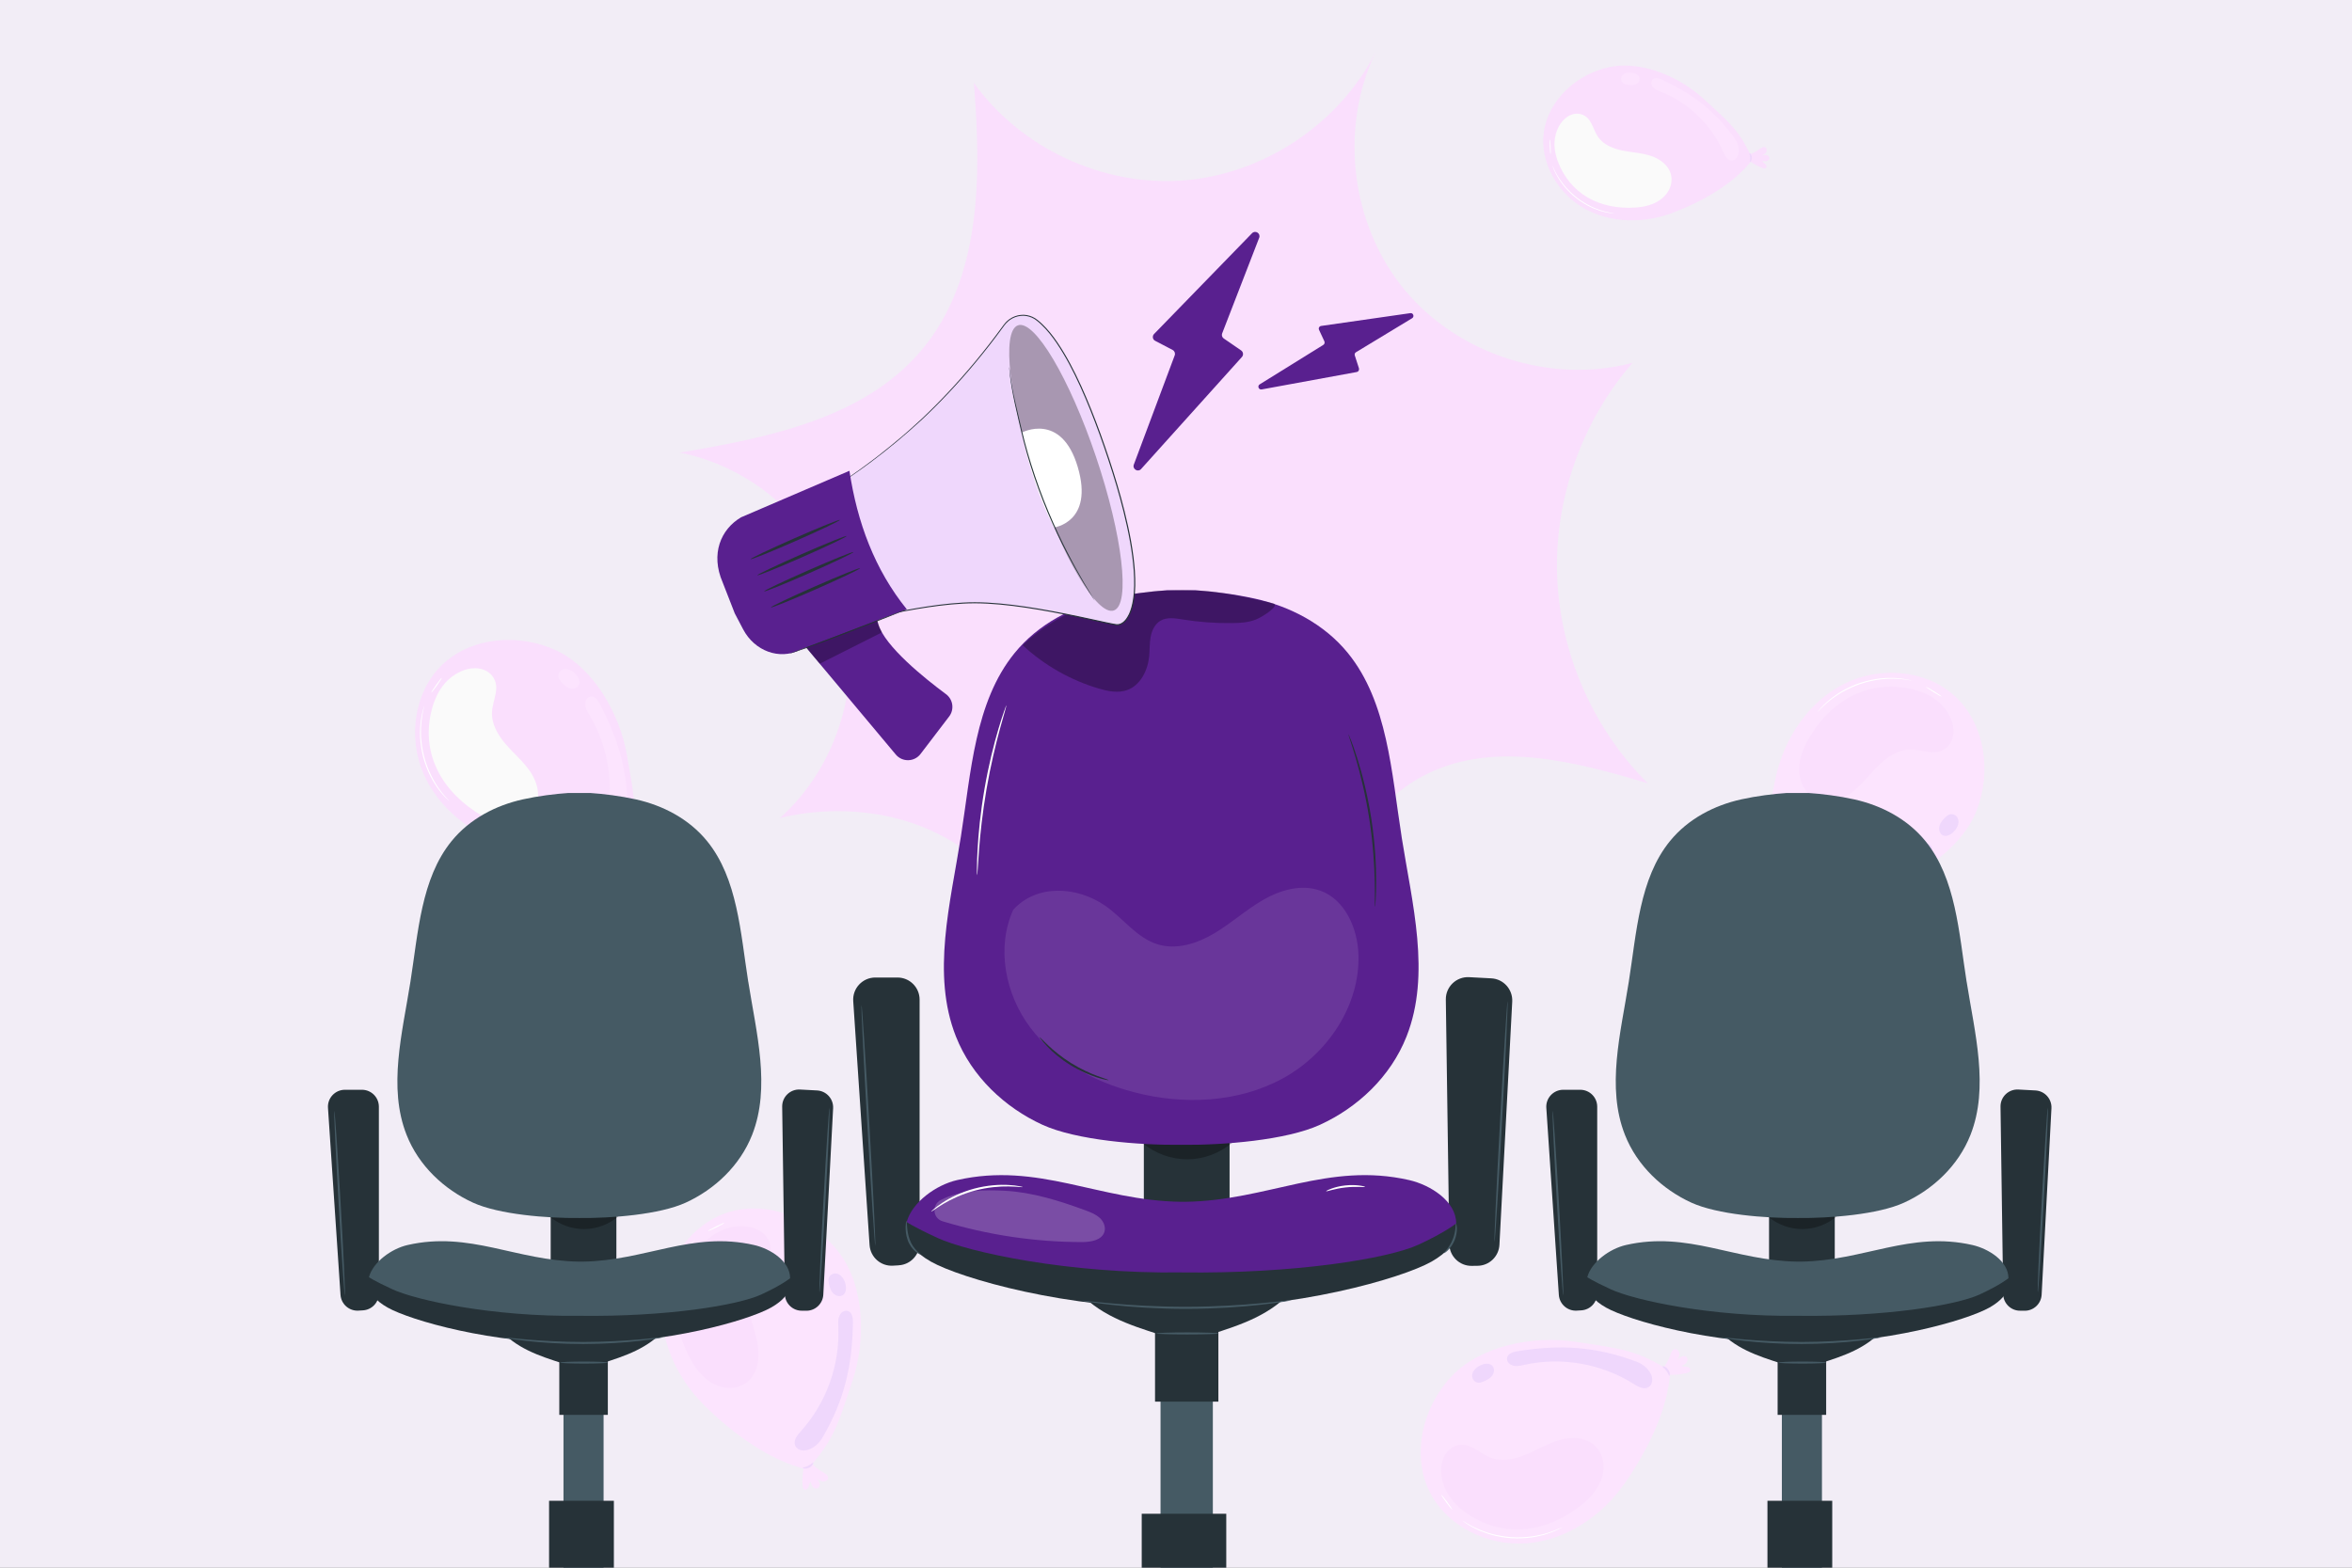 <svg width="720" height="480" viewBox="0 0 720 480" fill="none" xmlns="http://www.w3.org/2000/svg">
<rect x="0" y="0" width="720" height="480" fill="#808080" stroke="none"/>
<g clip-path="url(#clip0_2279_3003)">
<rect width="720" height="480" fill="#F2EDF6"/>
<g clip-path="url(#clip1_2279_3003)">
<path d="M324.728 302.967C340.308 289.443 354.458 272.372 373.043 281.316C391.64 290.26 393.287 308.256 401.137 327.335C401.378 310.18 401.666 292.76 406.583 276.315C411.5 259.869 421.755 244.241 437.214 236.788C457.915 226.786 482.415 233.242 504.439 239.841C487.669 223.179 477.535 200.002 476.681 176.379C475.828 152.745 484.255 128.906 499.787 111.078C474.854 117.714 446.447 108.626 429.989 88.754C413.532 68.882 409.913 39.273 421.081 16.023C409.901 37.975 386.796 53.374 362.224 55.25C337.651 57.113 312.49 45.392 298.112 25.376C300.409 53.783 300.493 85.244 282.196 107.099C264.584 128.125 235.179 134.003 208.131 138.584C231.645 143.2 251.805 161.954 258.117 185.083C264.428 208.213 256.59 234.6 238.678 250.529C238.678 250.529 300.817 232.075 324.728 303.003" fill="#FADFFD"/>
<path d="M543.665 274.68C539.795 263.344 541.057 249.014 543.75 237.341C546.454 225.668 553.8 214.789 564.499 209.403C575.198 204.006 589.215 204.919 598.147 212.902C607.716 221.449 609.796 236.464 605 248.365C600.203 260.267 586.583 269.078 574.104 272.072C560.015 275.45 555.675 276.856 543.653 274.68" fill="#FCE4FE"/>
<path d="M545.504 279.428C545.408 277.276 545.696 275.052 546.718 273.165L545.071 273.273C543.28 273.273 540.178 275.016 538.736 276.074C538.315 276.375 537.882 276.856 538.039 277.337C538.207 277.865 538.916 277.962 539.445 277.829C539.974 277.697 540.515 277.421 541.044 277.529C540.647 277.938 540.238 278.37 540.058 278.911C539.878 279.452 539.986 280.15 540.479 280.45C540.972 280.763 541.657 280.558 542.066 280.15C542.474 279.741 542.691 279.164 542.883 278.611C542.823 279.332 542.775 280.089 543.088 280.727C543.412 281.376 544.242 281.809 544.867 281.448C545.516 281.063 545.528 280.15 545.492 279.392L545.504 279.428Z" fill="#FCE4FE"/>
<path d="M546.406 275.126C546.442 275.306 545.457 275.522 544.459 274.909C543.461 274.308 543.197 273.335 543.377 273.286C543.545 273.202 544.002 273.876 544.807 274.344C545.601 274.837 546.394 274.933 546.406 275.126Z" fill="#EFD7FC"/>
<path d="M591.463 259.677C591.27 258.872 590.537 258.319 589.72 258.211C588.169 258.006 586.943 258.92 585.752 259.737C576.207 266.301 564.029 268.922 552.633 266.866C550.974 266.566 548.918 266.325 547.945 267.696C547.223 268.718 547.548 270.196 548.365 271.146C548.906 271.783 549.76 272.468 551.046 272.961C552.092 273.358 553.222 273.526 554.352 273.502C567.66 273.129 577.842 269.715 589.371 262.743C590.513 262.058 591.799 261.012 591.463 259.665V259.677Z" fill="#EFD7FC"/>
<path d="M599.432 250.855C599.059 249.496 597.46 248.763 596.174 249.689L596.234 249.629C595.284 250.398 594.274 251.408 593.818 252.55C593.361 253.68 593.649 255.219 594.743 255.748C595.885 256.289 597.22 255.543 598.097 254.642C599.071 253.632 599.816 252.201 599.444 250.855H599.432Z" fill="#EFD7FC"/>
<path d="M585.391 208.394C585.391 208.394 585.27 208.394 585.066 208.358C584.814 208.322 584.513 208.274 584.14 208.214C583.936 208.177 583.72 208.141 583.479 208.093C583.239 208.057 582.974 208.033 582.686 208.009C582.109 207.961 581.472 207.853 580.738 207.853C580.378 207.841 579.993 207.829 579.608 207.805C579.212 207.793 578.803 207.817 578.382 207.829C577.528 207.829 576.627 207.937 575.677 208.021C573.79 208.262 571.722 208.682 569.63 209.368C567.539 210.077 565.639 210.967 563.968 211.904C563.151 212.397 562.369 212.854 561.684 213.359C561.335 213.611 560.999 213.828 560.686 214.068C560.386 214.321 560.085 214.549 559.809 214.777C559.232 215.21 558.775 215.679 558.342 216.064C558.138 216.256 557.933 216.436 557.753 216.605C557.585 216.785 557.428 216.941 557.284 217.098C557.02 217.362 556.803 217.59 556.635 217.771C556.479 217.927 556.395 217.999 556.395 217.987C556.395 217.987 556.455 217.891 556.587 217.723C556.755 217.53 556.948 217.29 557.188 217.013C557.32 216.857 557.476 216.689 557.633 216.508C557.801 216.328 557.993 216.148 558.198 215.943C558.619 215.547 559.063 215.066 559.64 214.609C559.917 214.369 560.217 214.128 560.518 213.876C560.831 213.623 561.167 213.395 561.516 213.142C562.201 212.613 562.982 212.157 563.8 211.64C565.471 210.678 567.394 209.776 569.51 209.055C571.626 208.37 573.718 207.949 575.629 207.721C576.591 207.637 577.504 207.54 578.358 207.564C578.791 207.564 579.2 207.54 579.596 207.564C579.993 207.588 580.378 207.612 580.738 207.637C581.472 207.661 582.121 207.781 582.686 207.853C582.974 207.889 583.239 207.925 583.479 207.973C583.72 208.021 583.936 208.069 584.14 208.117C584.501 208.202 584.802 208.274 585.054 208.322C585.258 208.37 585.367 208.406 585.367 208.418L585.391 208.394Z" fill="white"/>
<path d="M594.396 213.287C594.348 213.359 593.23 212.758 591.908 211.94C590.585 211.123 589.539 210.39 589.588 210.317C589.636 210.245 590.754 210.846 592.076 211.664C593.398 212.481 594.444 213.215 594.396 213.287Z" fill="white"/>
<path d="M585.943 211.146C572.334 207.816 560.673 214.104 553.641 226.221C551.393 230.092 549.926 234.612 551.285 239.072C551.645 240.25 552.222 241.356 553.004 242.306C556.983 247.115 562.982 245.624 567.033 242.511C570.026 240.202 572.298 237.101 574.991 234.444C577.684 231.787 581.086 229.479 584.861 229.479C588.612 229.479 592.555 231.715 595.837 228.938C597.411 227.604 598.121 225.512 598 223.456C597.904 221.797 597.399 220.307 596.666 218.936C594.755 215.378 591.365 212.841 587.506 211.639L585.943 211.146Z" fill="#FADFFD"/>
<path d="M511.29 419.829C510.628 431.791 504.077 444.594 497.2 454.403C490.312 464.213 479.432 471.534 467.483 472.52C455.545 473.506 442.887 467.399 437.597 456.651C431.935 445.135 435.65 430.432 444.558 421.2C453.466 411.967 469.406 408.902 482.089 410.813C496.419 412.965 500.963 413.301 511.29 419.829Z" fill="#FCE4FE"/>
<path d="M511.375 414.744C510.653 416.776 509.559 418.723 507.9 420.094L509.463 420.611C511.122 421.272 514.644 420.827 516.388 420.394C516.893 420.274 517.47 419.998 517.506 419.481C517.542 418.928 516.929 418.567 516.388 418.495C515.847 418.423 515.246 418.471 514.789 418.17C515.318 417.942 515.859 417.689 516.231 417.257C516.604 416.824 516.76 416.139 516.424 415.67C516.087 415.189 515.378 415.117 514.837 415.345C514.296 415.574 513.899 416.018 513.502 416.463C513.827 415.826 514.164 415.141 514.104 414.42C514.043 413.698 513.442 412.977 512.721 413.073C511.976 413.181 511.627 414.035 511.363 414.744H511.375Z" fill="#FCE4FE"/>
<path d="M508.92 418.387C508.956 418.207 509.953 418.375 510.639 419.313C511.336 420.251 511.216 421.248 511.035 421.224C510.843 421.224 510.675 420.455 510.11 419.71C509.557 418.952 508.86 418.568 508.92 418.387Z" fill="#EFD7FC"/>
<path d="M461.353 415.802C461.233 416.62 461.701 417.413 462.423 417.81C463.781 418.579 465.26 418.195 466.666 417.882C477.979 415.382 490.241 417.521 500.038 423.701C501.457 424.602 503.284 425.6 504.703 424.686C505.748 424.013 506.001 422.51 505.616 421.332C505.352 420.539 504.811 419.577 503.801 418.639C502.984 417.87 501.998 417.293 500.94 416.908C488.461 412.256 477.75 411.607 464.442 413.735C463.132 413.951 461.545 414.432 461.353 415.802Z" fill="#EFD7FC"/>
<path d="M450.666 420.996C450.498 422.39 451.712 423.664 453.251 423.304L453.179 423.328C454.345 422.967 455.667 422.414 456.521 421.525C457.374 420.647 457.687 419.108 456.857 418.207C456.004 417.269 454.477 417.461 453.335 417.978C452.061 418.555 450.834 419.601 450.666 420.996Z" fill="#EFD7FC"/>
<path d="M447.744 465.619C447.744 465.619 447.852 465.667 448.032 465.775C448.249 465.908 448.513 466.064 448.826 466.256C449.006 466.364 449.186 466.485 449.403 466.617C449.619 466.737 449.86 466.857 450.112 467.002C450.617 467.266 451.182 467.603 451.855 467.879C452.18 468.023 452.528 468.18 452.889 468.348C453.25 468.504 453.634 468.637 454.031 468.793C454.812 469.117 455.69 469.358 456.604 469.634C458.443 470.115 460.523 470.5 462.711 470.656C464.911 470.788 467.014 470.668 468.902 470.428C469.839 470.271 470.741 470.151 471.571 469.935C471.979 469.839 472.388 469.755 472.761 469.646C473.133 469.538 473.494 469.418 473.843 469.322C474.54 469.129 475.141 468.877 475.682 468.673C475.946 468.564 476.199 468.48 476.427 468.384C476.644 468.288 476.848 468.192 477.04 468.108C477.377 467.951 477.666 467.831 477.894 467.735C478.086 467.651 478.195 467.615 478.207 467.627C478.207 467.627 478.11 467.699 477.93 467.795C477.702 467.915 477.437 468.06 477.101 468.228C476.92 468.324 476.716 468.42 476.499 468.528C476.271 468.637 476.019 468.733 475.754 468.841C475.213 469.057 474.612 469.334 473.915 469.538C473.566 469.646 473.206 469.767 472.833 469.887C472.448 470.007 472.051 470.091 471.631 470.199C470.801 470.428 469.9 470.56 468.95 470.728C467.038 470.993 464.911 471.113 462.687 470.981C460.463 470.824 458.371 470.428 456.52 469.923C455.594 469.634 454.716 469.382 453.923 469.045C453.526 468.889 453.129 468.757 452.769 468.588C452.408 468.42 452.072 468.252 451.735 468.096C451.062 467.807 450.509 467.446 450.004 467.17C449.751 467.026 449.523 466.893 449.307 466.761C449.102 466.629 448.922 466.497 448.742 466.377C448.429 466.16 448.177 465.98 447.972 465.836C447.804 465.715 447.708 465.643 447.72 465.631L447.744 465.619Z" fill="white"/>
<path d="M441.228 457.71C441.3 457.662 442.105 458.635 443.031 459.886C443.957 461.148 444.642 462.206 444.57 462.254C444.498 462.302 443.692 461.328 442.767 460.078C441.841 458.816 441.156 457.758 441.228 457.71Z" fill="white"/>
<path d="M448.26 462.854C459.633 471.053 472.784 469.598 483.856 461.003C487.391 458.262 490.456 454.62 490.865 449.967C490.973 448.741 490.853 447.491 490.48 446.325C488.593 440.374 482.474 439.508 477.557 440.867C473.914 441.877 470.645 443.908 467.158 445.351C463.672 446.806 459.645 447.671 456.147 446.253C452.66 444.846 449.859 441.3 445.772 442.634C443.812 443.271 442.37 444.954 441.709 446.902C441.18 448.477 441.084 450.051 441.24 451.59C441.673 455.605 443.873 459.224 446.998 461.796L448.26 462.83V462.854Z" fill="#FADFFD"/>
<path d="M247.104 449.932C235.431 447.239 223.927 438.595 215.451 430.144C206.964 421.681 201.615 409.708 202.685 397.77C203.754 385.833 211.929 374.412 223.434 371.034C235.744 367.416 249.593 373.595 257.166 383.945C264.74 394.296 265.029 410.525 260.989 422.703C256.421 436.456 255.315 440.879 247.116 449.932" fill="#FCE4FE"/>
<path d="M252.093 450.882C250.218 449.824 248.475 448.417 247.417 446.542L246.648 447.997C245.71 449.523 245.554 453.07 245.674 454.849C245.71 455.366 245.878 455.979 246.383 456.111C246.912 456.243 247.381 455.702 247.549 455.173C247.717 454.657 247.766 454.055 248.138 453.659C248.282 454.212 248.427 454.789 248.787 455.234C249.148 455.678 249.797 455.943 250.314 455.69C250.843 455.438 251.035 454.753 250.903 454.176C250.771 453.611 250.398 453.13 250.026 452.673C250.603 453.106 251.216 453.551 251.937 453.623C252.658 453.695 253.476 453.214 253.5 452.493C253.524 451.735 252.743 451.242 252.081 450.87L252.093 450.882Z" fill="#FCE4FE"/>
<path d="M248.919 447.84C249.088 447.9 248.751 448.85 247.717 449.378C246.683 449.907 245.709 449.607 245.758 449.439C245.782 449.246 246.587 449.222 247.417 448.789C248.258 448.381 248.751 447.756 248.919 447.84Z" fill="#EFD7FC"/>
<path d="M259.594 401.413C258.812 401.16 257.947 401.473 257.43 402.122C256.444 403.324 256.564 404.851 256.625 406.293C257.153 417.87 252.958 429.579 245.192 438.187C244.062 439.437 242.776 441.06 243.425 442.611C243.906 443.765 245.336 444.269 246.574 444.077C247.392 443.957 248.438 443.584 249.532 442.755C250.421 442.07 251.167 441.204 251.732 440.242C258.452 428.75 260.916 418.291 261.097 404.827C261.109 403.492 260.904 401.857 259.594 401.425V401.413Z" fill="#EFD7FC"/>
<path d="M256.313 389.992C254.967 389.595 253.5 390.557 253.596 392.144V392.071C253.741 393.286 254.053 394.68 254.774 395.666C255.496 396.652 256.95 397.217 257.984 396.567C259.042 395.894 259.126 394.355 258.814 393.129C258.465 391.771 257.648 390.388 256.301 389.992H256.313Z" fill="#EFD7FC"/>
<path d="M212.855 379.485C212.855 379.485 212.795 379.581 212.662 379.749C212.494 379.941 212.29 380.17 212.049 380.458C211.917 380.615 211.761 380.783 211.605 380.963C211.448 381.156 211.292 381.372 211.112 381.588C210.763 382.045 210.342 382.538 209.946 383.151C209.741 383.452 209.525 383.764 209.308 384.089C209.092 384.413 208.9 384.786 208.683 385.147C208.226 385.868 207.842 386.685 207.421 387.539C206.628 389.27 205.894 391.242 205.365 393.382C204.86 395.521 204.608 397.613 204.524 399.525C204.524 400.474 204.488 401.388 204.56 402.229C204.584 402.65 204.596 403.059 204.644 403.456C204.692 403.84 204.74 404.225 204.788 404.586C204.86 405.307 205.005 405.944 205.113 406.509C205.173 406.786 205.209 407.05 205.269 407.29C205.329 407.519 205.389 407.747 205.437 407.94C205.522 408.3 205.606 408.601 205.666 408.841C205.714 409.046 205.738 409.166 205.726 409.166C205.726 409.166 205.678 409.07 205.606 408.865C205.534 408.625 205.437 408.336 205.317 407.976C205.257 407.771 205.185 407.555 205.113 407.327C205.053 407.086 204.993 406.822 204.933 406.545C204.812 405.98 204.644 405.343 204.56 404.622C204.512 404.261 204.452 403.888 204.404 403.492C204.356 403.095 204.343 402.686 204.307 402.253C204.223 401.4 204.247 400.486 204.247 399.525C204.319 397.601 204.56 395.485 205.065 393.309C205.606 391.145 206.351 389.162 207.169 387.407C207.613 386.553 208.01 385.724 208.479 385.002C208.707 384.642 208.9 384.269 209.128 383.945C209.356 383.62 209.573 383.307 209.789 383.007C210.198 382.394 210.631 381.913 211.003 381.456C211.184 381.24 211.352 381.023 211.52 380.843C211.689 380.663 211.845 380.506 211.989 380.362C212.254 380.098 212.47 379.881 212.65 379.701C212.807 379.557 212.891 379.473 212.891 379.485H212.855Z" fill="white"/>
<path d="M221.749 374.423C221.785 374.508 220.691 375.133 219.297 375.83C217.902 376.527 216.736 377.02 216.7 376.936C216.664 376.852 217.758 376.227 219.152 375.529C220.547 374.832 221.713 374.339 221.749 374.423Z" fill="white"/>
<path d="M215.474 380.471C205.46 390.268 204.642 403.492 211.218 415.862C213.31 419.805 216.387 423.46 220.883 424.662C222.074 424.975 223.324 425.071 224.538 424.902C230.729 424.061 232.629 418.182 232.124 413.097C231.751 409.334 230.308 405.764 229.479 402.085C228.649 398.395 228.481 394.295 230.477 391.074C232.46 387.876 236.439 385.724 235.814 381.468C235.514 379.425 234.119 377.718 232.304 376.732C230.837 375.938 229.311 375.578 227.76 375.47C223.721 375.205 219.777 376.756 216.724 379.401L215.486 380.471H215.474Z" fill="#FADFFD"/>
<path d="M536.477 48.843C530.815 56.309 520.97 61.742 512.218 65.096C503.466 68.45 493.2 68.426 485.025 63.846C476.85 59.266 471.32 49.769 472.595 40.488C473.953 30.546 482.801 22.636 492.611 20.556C502.42 18.465 514.093 23.453 521.486 30.246C529.829 37.915 532.643 40.115 536.477 48.867" fill="#FADFFD"/>
<path d="M538.76 45.584C537.402 46.582 535.839 47.376 534.168 47.532L534.961 48.554C535.743 49.708 538.231 50.958 539.542 51.439C539.926 51.583 540.419 51.655 540.672 51.331C540.936 50.994 540.696 50.489 540.383 50.201C540.059 49.912 539.65 49.684 539.494 49.287C539.938 49.371 540.395 49.443 540.828 49.323C541.261 49.203 541.657 48.83 541.645 48.385C541.645 47.929 541.201 47.568 540.756 47.484C540.311 47.4 539.842 47.508 539.409 47.628C539.902 47.352 540.419 47.063 540.696 46.57C540.972 46.077 540.9 45.344 540.395 45.092C539.866 44.827 539.265 45.236 538.784 45.584H538.76Z" fill="#FADFFD"/>
<path d="M535.576 46.872C535.673 46.776 536.25 47.317 536.286 48.231C536.334 49.144 535.805 49.733 535.697 49.649C535.564 49.577 535.805 48.988 535.757 48.255C535.733 47.522 535.444 46.968 535.564 46.872H535.576Z" fill="#EFD7FC"/>
<path d="M505.87 24.39C505.437 24.871 505.389 25.581 505.678 26.158C506.219 27.252 507.349 27.648 508.395 28.069C516.822 31.399 523.843 38.143 527.485 46.438C528.014 47.64 528.759 49.083 530.07 49.119C531.043 49.143 531.861 48.277 532.125 47.34C532.306 46.715 532.366 45.849 532.125 44.803C531.933 43.95 531.548 43.144 531.031 42.423C524.985 33.948 518.313 28.838 508.755 24.402C507.806 23.958 506.568 23.585 505.846 24.39H505.87Z" fill="#FCE4FE"/>
<path d="M496.662 23.081C495.94 23.91 496.169 25.269 497.335 25.702H497.275C498.188 25.966 499.294 26.183 500.232 25.99C501.17 25.786 502.035 24.932 501.903 23.983C501.759 23.009 500.689 22.456 499.715 22.288C498.633 22.095 497.383 22.239 496.674 23.069L496.662 23.081Z" fill="#FCE4FE"/>
<path d="M475.251 50.73C475.251 50.73 475.299 50.802 475.371 50.958C475.455 51.138 475.552 51.355 475.672 51.619C475.732 51.763 475.804 51.932 475.888 52.1C475.972 52.268 476.081 52.461 476.177 52.653C476.393 53.05 476.61 53.507 476.922 53.987C477.066 54.228 477.223 54.48 477.391 54.745C477.559 55.009 477.752 55.262 477.944 55.526C478.317 56.079 478.773 56.62 479.242 57.197C480.228 58.315 481.394 59.469 482.753 60.539C484.123 61.585 485.53 62.426 486.864 63.1C487.537 63.412 488.174 63.725 488.811 63.941C489.124 64.061 489.412 64.182 489.713 64.278C490.002 64.374 490.29 64.458 490.555 64.542C491.096 64.723 491.588 64.819 492.033 64.927C492.25 64.975 492.454 65.035 492.646 65.071C492.839 65.107 493.007 65.131 493.163 65.155C493.452 65.204 493.692 65.252 493.885 65.288C494.053 65.324 494.137 65.336 494.137 65.348C494.137 65.348 494.053 65.348 493.885 65.348C493.692 65.324 493.452 65.3 493.151 65.264C492.995 65.24 492.815 65.216 492.622 65.204C492.43 65.167 492.226 65.131 492.009 65.083C491.564 64.987 491.059 64.903 490.518 64.735C490.242 64.65 489.953 64.578 489.665 64.482C489.364 64.398 489.064 64.266 488.751 64.158C488.114 63.941 487.465 63.641 486.78 63.328C485.433 62.667 483.991 61.813 482.608 60.755C481.238 59.686 480.06 58.508 479.074 57.365C478.605 56.776 478.136 56.223 477.776 55.67C477.583 55.394 477.391 55.129 477.235 54.865C477.078 54.6 476.922 54.336 476.778 54.096C476.477 53.615 476.261 53.134 476.057 52.737C475.96 52.533 475.864 52.352 475.78 52.172C475.708 51.992 475.648 51.836 475.588 51.679C475.479 51.403 475.395 51.174 475.323 50.994C475.263 50.838 475.239 50.754 475.251 50.754V50.73Z" fill="white"/>
<path d="M474.482 42.748C474.554 42.748 474.65 43.734 474.698 44.948C474.746 46.162 474.722 47.16 474.65 47.16C474.578 47.16 474.482 46.174 474.434 44.96C474.386 43.746 474.41 42.748 474.47 42.748H474.482Z" fill="white"/>
<path d="M476.791 49.168C480.578 59.458 489.751 64.267 500.678 63.546C504.165 63.317 507.747 62.295 510.055 59.458C510.656 58.713 511.125 57.847 511.401 56.934C512.784 52.245 509.19 49.011 505.403 47.737C502.602 46.8 499.596 46.679 496.699 46.102C493.802 45.513 490.821 44.323 489.162 41.871C487.515 39.442 487.25 35.908 484.016 34.982C482.466 34.538 480.795 34.982 479.508 35.968C478.474 36.761 477.729 37.735 477.152 38.805C475.673 41.594 475.517 44.912 476.419 47.941L476.779 49.168H476.791Z" fill="#FAFAFA"/>
<path d="M192.561 261.326C181.153 264.439 167.124 262.287 155.787 258.897C144.463 255.507 134.208 247.585 129.568 236.717C124.928 225.838 126.707 212.097 135.122 203.79C144.138 194.894 159.069 193.8 170.49 199.258C181.91 204.728 189.748 218.697 191.912 231.175C194.352 245.265 195.47 249.629 192.573 261.326" fill="#FADFFD"/>
<path d="M197.345 259.822C195.218 259.774 193.054 259.365 191.25 258.235V259.858C191.154 261.613 192.669 264.787 193.619 266.278C193.895 266.711 194.328 267.167 194.821 267.035C195.35 266.903 195.494 266.218 195.398 265.677C195.302 265.148 195.061 264.607 195.206 264.078C195.59 264.499 195.987 264.931 196.516 265.136C197.045 265.352 197.73 265.28 198.055 264.823C198.391 264.354 198.235 263.669 197.862 263.236C197.478 262.804 196.937 262.563 196.408 262.335C197.105 262.443 197.85 262.539 198.512 262.263C199.161 261.986 199.654 261.193 199.341 260.556C199.004 259.882 198.103 259.822 197.357 259.81L197.345 259.822Z" fill="#FADFFD"/>
<path d="M193.163 258.657C193.343 258.633 193.5 259.618 192.838 260.556C192.177 261.506 191.203 261.698 191.167 261.518C191.095 261.337 191.78 260.941 192.297 260.171C192.838 259.426 192.983 258.645 193.163 258.645V258.657Z" fill="#EFD7FC"/>
<path d="M180.768 213.311C179.963 213.455 179.374 214.128 179.218 214.934C178.917 216.449 179.746 217.711 180.468 218.937C186.334 228.747 188.15 240.9 185.421 252.008C185.024 253.619 184.651 255.639 185.95 256.685C186.911 257.466 188.39 257.226 189.376 256.492C190.037 256 190.758 255.194 191.323 253.956C191.78 252.946 192.021 251.852 192.057 250.734C192.525 237.607 189.797 227.364 183.653 215.559C183.04 214.393 182.091 213.058 180.756 213.299L180.768 213.311Z" fill="#FCE4FE"/>
<path d="M172.582 204.908C171.224 205.185 170.407 206.711 171.236 208.046L171.188 207.986C171.897 208.971 172.823 210.029 173.917 210.558C175.011 211.075 176.538 210.895 177.127 209.837C177.74 208.755 177.091 207.385 176.249 206.459C175.311 205.437 173.953 204.62 172.594 204.896L172.582 204.908Z" fill="#FCE4FE"/>
<path d="M129.881 216.076C129.881 216.076 129.881 216.184 129.833 216.401C129.773 216.641 129.713 216.942 129.629 217.302C129.581 217.507 129.533 217.711 129.472 217.952C129.424 218.192 129.388 218.456 129.34 218.733C129.256 219.298 129.112 219.923 129.064 220.632C129.028 220.993 128.992 221.354 128.944 221.75C128.907 222.135 128.907 222.544 128.883 222.965C128.823 223.806 128.883 224.696 128.895 225.633C129.016 227.509 129.304 229.564 129.845 231.68C130.41 233.784 131.168 235.719 131.985 237.414C132.43 238.244 132.814 239.049 133.283 239.759C133.512 240.107 133.704 240.468 133.92 240.793C134.149 241.105 134.365 241.418 134.57 241.706C134.966 242.307 135.399 242.788 135.748 243.233C135.928 243.449 136.084 243.666 136.253 243.846C136.421 244.026 136.565 244.183 136.709 244.339C136.962 244.615 137.166 244.844 137.323 245.024C137.467 245.18 137.527 245.265 137.527 245.277C137.527 245.277 137.431 245.217 137.287 245.072C137.106 244.904 136.89 244.688 136.625 244.435C136.481 244.291 136.325 244.135 136.144 243.966C135.976 243.786 135.808 243.582 135.616 243.365C135.243 242.932 134.798 242.452 134.389 241.862C134.173 241.574 133.957 241.273 133.716 240.949C133.488 240.636 133.283 240.276 133.055 239.927C132.586 239.23 132.177 238.412 131.721 237.583C130.879 235.876 130.11 233.928 129.533 231.8C128.992 229.673 128.715 227.593 128.607 225.693C128.595 224.744 128.547 223.842 128.619 222.989C128.643 222.568 128.643 222.159 128.691 221.762C128.739 221.378 128.787 221.005 128.823 220.644C128.895 219.923 129.052 219.298 129.16 218.733C129.22 218.456 129.268 218.192 129.328 217.952C129.388 217.723 129.46 217.507 129.509 217.314C129.617 216.954 129.701 216.665 129.773 216.425C129.833 216.22 129.881 216.124 129.881 216.124V216.076Z" fill="white"/>
<path d="M135.253 207.516C135.325 207.564 134.663 208.622 133.774 209.885C132.884 211.135 132.103 212.121 132.031 212.06C131.959 212.012 132.62 210.954 133.509 209.692C134.399 208.442 135.18 207.456 135.253 207.516Z" fill="white"/>
<path d="M132.621 215.703C128.486 228.902 133.956 240.78 145.449 248.461C149.115 250.914 153.479 252.645 157.963 251.587C159.141 251.311 160.271 250.806 161.257 250.096C166.246 246.478 165.152 240.479 162.339 236.296C160.259 233.194 157.338 230.766 154.897 227.953C152.445 225.14 150.389 221.641 150.618 217.915C150.846 214.212 153.299 210.473 150.774 207.071C149.56 205.436 147.54 204.607 145.509 204.595C143.862 204.595 142.371 204.979 140.964 205.629C137.334 207.288 134.629 210.473 133.199 214.2L132.621 215.703Z" fill="#FAFAFA"/>
<path d="M557.741 430.168H545.467V497.633H557.741V430.168Z" fill="#455A64"/>
<path d="M614.831 391.373H485.803C485.803 391.373 483.952 396.025 491.634 400.353C498.546 404.248 523.755 411.569 550.323 411.221C576.891 411.569 602.1 404.248 609.013 400.353C616.682 396.025 614.843 391.373 614.843 391.373H614.831Z" fill="#263238"/>
<path d="M550.769 406.761H525.764C528.132 409.682 531.306 411.87 534.696 413.517C538.074 415.164 541.68 416.318 545.263 417.46H557.116C560.698 416.318 564.305 415.164 567.683 413.517C571.061 411.87 574.247 409.682 576.615 406.761H550.769Z" fill="#263238"/>
<path d="M559.029 415.249H544.17V433.209H559.029V415.249Z" fill="#263238"/>
<path d="M560.89 459.512H541.055V498.113H560.89V459.512Z" fill="#263238"/>
<path d="M484.085 401.207L482.703 401.291C479.853 401.472 477.389 399.308 477.197 396.459L473.362 339.212C473.157 336.218 475.538 333.67 478.543 333.67H483.748C486.622 333.67 488.942 335.99 488.942 338.863V396.026C488.942 398.767 486.814 401.039 484.073 401.207H484.085Z" fill="#263238"/>
<path d="M619.844 401.316H618.462C615.601 401.364 613.257 399.068 613.22 396.219L612.403 338.852C612.355 335.846 614.867 333.43 617.873 333.598L623.078 333.875C625.939 334.031 628.139 336.471 627.995 339.332L624.99 396.411C624.845 399.152 622.597 401.304 619.856 401.328L619.844 401.316Z" fill="#263238"/>
<path d="M561.661 368.484H541.549V391.614H561.661V368.484Z" fill="#263238"/>
<g opacity="0.3">
<path d="M541.26 372.512C544.181 374.964 547.98 376.347 551.803 376.323C555.614 376.299 559.412 374.88 562.298 372.392L541.26 372.512Z" fill="black"/>
</g>
<path d="M602.028 300.623C599.648 285.56 598.77 269.018 589.43 257.537C583.876 250.709 575.869 246.586 567.623 244.758C562.826 243.7 557.753 243.075 553.677 242.799H546.957C542.894 243.075 537.809 243.7 533.012 244.758C524.766 246.586 516.759 250.709 511.205 257.537C501.864 269.018 500.987 285.56 498.607 300.623C496.142 316.275 491.67 332.889 497.44 347.495C501.179 356.98 508.957 364.193 517.745 368.22C525.667 371.851 540.49 373.041 550.323 372.933C560.157 373.041 574.968 371.863 582.902 368.22C591.69 364.193 599.456 356.98 603.206 347.495C608.965 332.889 604.505 316.275 602.04 300.623H602.028Z" fill="#455A64"/>
<path d="M614.832 391.374C614.832 386.156 608.797 382.345 603.796 381.203C584.826 376.876 570.58 386.024 551.346 386.289C551.154 386.289 550.961 386.289 550.769 386.289C550.577 386.289 550.384 386.289 550.192 386.289C530.957 386.012 516.724 376.864 497.742 381.203C492.741 382.345 487.139 386.445 485.9 391.049C485.9 391.049 487.211 392.047 493.125 394.776C500.338 398.106 523.744 403.227 550.312 402.878C576.88 403.227 598.795 399.681 606.008 396.351C612.392 393.405 614.832 391.374 614.832 391.374Z" fill="#455A64"/>
<path d="M576.063 409.443C576.063 409.443 575.39 409.623 574.164 409.815C572.938 410.02 571.146 410.272 568.934 410.525C564.511 411.042 558.355 411.498 551.551 411.51C544.747 411.51 538.592 411.066 534.168 410.573C531.956 410.32 530.165 410.08 528.939 409.876C527.712 409.671 527.027 409.551 527.039 409.503C527.051 409.455 527.736 409.503 528.975 409.635C530.213 409.767 532.004 409.936 534.216 410.128C538.64 410.513 544.783 410.885 551.563 410.885C558.343 410.873 564.474 410.489 568.898 410.092C571.11 409.9 572.902 409.719 574.14 409.587C575.378 409.455 576.063 409.407 576.075 409.455L576.063 409.443Z" fill="#455A64"/>
<path d="M559.1 417.195C559.1 417.364 555.818 417.508 551.767 417.508C547.715 417.508 544.434 417.364 544.434 417.195C544.434 417.027 547.715 416.883 551.767 416.883C555.818 416.883 559.1 417.027 559.1 417.195Z" fill="#455A64"/>
<path d="M478.542 396.652C478.374 396.652 477.508 384.017 476.607 368.401C475.717 352.785 475.128 340.126 475.296 340.114C475.465 340.114 476.33 352.749 477.232 368.365C478.121 383.969 478.71 396.64 478.542 396.652Z" fill="#455A64"/>
<path d="M623.812 395.725C623.644 395.725 624.185 383.054 625.038 367.438C625.892 351.822 626.721 339.175 626.889 339.188C627.058 339.188 626.517 351.858 625.663 367.474C624.81 383.09 623.98 395.737 623.812 395.725Z" fill="#455A64"/>
<path d="M371.278 425.191H355.266V513.213H371.278V425.191Z" fill="#455A64"/>
<path d="M445.776 374.593H277.425C277.425 374.593 275.021 380.664 285.023 386.314C294.039 391.399 326.93 400.944 361.6 400.487C396.259 400.944 429.15 391.399 438.178 386.314C448.192 380.664 445.776 374.593 445.776 374.593Z" fill="#263238"/>
<path d="M362.189 394.657H329.562C332.652 398.48 336.799 401.329 341.211 403.481C345.623 405.633 350.324 407.136 355 408.626H370.472C375.148 407.136 379.849 405.633 384.261 403.481C388.673 401.329 392.82 398.48 395.91 394.657H362.201H362.189Z" fill="#263238"/>
<path d="M372.973 405.729H353.582V429.159H372.973V405.729Z" fill="#263238"/>
<path d="M375.388 463.48H349.506V513.839H375.388V463.48Z" fill="#263238"/>
<path d="M275.189 387.419L273.385 387.527C269.659 387.768 266.449 384.943 266.196 381.216L261.195 306.526C260.931 302.619 264.033 299.301 267.952 299.301H274.744C278.482 299.301 281.512 302.33 281.512 306.069V380.651C281.512 384.221 278.735 387.191 275.165 387.407L275.189 387.419Z" fill="#263238"/>
<path d="M452.314 387.564L450.511 387.588C446.784 387.624 443.718 384.642 443.67 380.916L442.6 306.057C442.54 302.138 445.81 298.989 449.729 299.193L456.521 299.554C460.26 299.746 463.121 302.944 462.929 306.67L459.01 381.144C458.818 384.715 455.896 387.528 452.314 387.564Z" fill="#263238"/>
<path d="M376.399 344.719H350.156V374.905H376.399V344.719Z" fill="#263238"/>
<g opacity="0.3">
<path d="M349.783 349.984C353.594 353.194 358.559 354.985 363.536 354.961C368.513 354.937 373.454 353.086 377.228 349.84L349.783 349.996V349.984Z" fill="black"/>
</g>
<path d="M429.065 256.18C425.963 236.525 424.809 214.946 412.631 199.967C405.382 191.059 394.935 185.685 384.176 183.293C377.925 181.911 371.301 181.105 365.987 180.732H357.224C351.922 181.105 345.286 181.911 339.035 183.293C328.276 185.673 317.829 191.047 310.58 199.967C298.39 214.946 297.248 236.525 294.146 256.18C290.925 276.605 285.106 298.28 292.62 317.334C297.5 329.704 307.647 339.129 319.103 344.382C329.442 349.119 348.784 350.67 361.6 350.525C374.427 350.67 393.757 349.119 404.096 344.382C415.564 339.129 425.699 329.716 430.579 317.334C438.093 298.28 432.274 276.605 429.053 256.18H429.065Z" fill="#59208F"/>
<path d="M445.775 374.592C445.775 367.788 437.889 362.811 431.373 361.321C406.62 355.67 388.047 367.608 362.946 367.969C362.694 367.969 362.441 367.969 362.189 367.969C361.936 367.969 361.684 367.969 361.431 367.969C336.342 367.608 317.757 355.682 293.004 361.321C286.489 362.811 279.18 368.149 277.557 374.16C277.557 374.16 279.264 375.458 286.982 379.028C296.382 383.368 326.929 390.052 361.6 389.595C396.258 390.052 424.857 385.412 434.258 381.084C442.589 377.237 445.763 374.592 445.763 374.592H445.775Z" fill="#59208F"/>
<path d="M395.186 398.155C395.186 398.155 394.97 398.227 394.549 398.299C394.056 398.383 393.443 398.479 392.698 398.612C391.099 398.876 388.767 399.177 385.87 399.501C380.099 400.15 372.069 400.739 363.197 400.751C354.325 400.751 346.294 400.186 340.512 399.549C337.627 399.237 335.295 398.924 333.684 398.672C332.938 398.551 332.325 398.455 331.832 398.371C331.412 398.299 331.195 398.251 331.195 398.227C331.195 398.203 331.424 398.215 331.844 398.251C332.337 398.299 332.95 398.359 333.708 398.431C335.319 398.612 337.663 398.852 340.548 399.104C346.33 399.633 354.325 400.126 363.185 400.114C372.033 400.102 380.039 399.585 385.809 399.044C388.695 398.78 391.039 398.539 392.65 398.347C393.395 398.275 394.02 398.203 394.513 398.155C394.934 398.119 395.162 398.107 395.162 398.131L395.186 398.155Z" fill="#455A64"/>
<path d="M373.056 408.276C373.056 408.445 368.777 408.589 363.487 408.589C358.198 408.589 353.918 408.445 353.918 408.276C353.918 408.108 358.198 407.964 363.487 407.964C368.777 407.964 373.056 408.108 373.056 408.276Z" fill="#455A64"/>
<path d="M267.951 381.469C267.783 381.469 266.689 364.976 265.523 344.611C264.357 324.234 263.551 307.729 263.719 307.717C263.888 307.717 264.982 324.21 266.148 344.575C267.314 364.94 268.119 381.457 267.951 381.469Z" fill="#455A64"/>
<path d="M457.496 380.266C457.328 380.266 458.085 363.737 459.191 343.372C460.297 322.996 461.343 306.49 461.511 306.502C461.68 306.502 460.922 323.032 459.816 343.408C458.71 363.773 457.664 380.278 457.496 380.266Z" fill="#455A64"/>
<g opacity="0.2">
<path d="M336.569 372.837C335.379 371.755 333.828 371.166 332.326 370.601C324.343 367.668 316.121 365.059 307.621 364.59C301.382 364.254 293.821 364.386 287.99 367.415C285.189 368.87 285.502 373.005 288.531 373.931C302.344 378.127 316.782 380.29 331.22 380.302C333.937 380.302 337.315 379.75 338.096 377.153C338.553 375.614 337.784 373.907 336.593 372.825L336.569 372.837Z" fill="white"/>
</g>
<path d="M281.74 384.113C281.74 384.113 281.079 383.909 280.249 383.2C279.42 382.503 278.434 381.288 277.869 379.713C277.304 378.139 277.208 376.624 277.232 375.554C277.256 374.484 277.388 373.835 277.472 373.835C277.568 373.835 277.592 374.496 277.677 375.542C277.761 376.588 277.929 378.018 278.458 379.497C279.516 382.515 281.884 383.945 281.74 384.113Z" fill="#455A64"/>
<path d="M445.703 374.592C445.775 374.592 445.955 375.145 445.979 376.095C446.003 377.045 445.835 378.367 445.294 379.713C444.741 381.06 443.948 382.13 443.274 382.791C442.601 383.452 442.084 383.741 442.036 383.68C441.904 383.536 443.707 382.058 444.717 379.473C445.775 376.912 445.51 374.592 445.703 374.58V374.592Z" fill="#455A64"/>
<path d="M412.748 224.695C412.748 224.695 413.085 225.38 413.578 226.654C414.082 227.928 414.732 229.804 415.477 232.136C416.968 236.8 418.663 243.364 419.805 250.757C420.935 258.151 421.283 264.931 421.271 269.824C421.271 272.276 421.211 274.248 421.115 275.618C421.031 276.989 420.959 277.734 420.923 277.734C420.875 277.734 420.863 276.977 420.875 275.606C420.899 274.236 420.887 272.264 420.839 269.824C420.742 264.943 420.322 258.211 419.192 250.842C418.05 243.484 416.427 236.933 415.056 232.256C414.371 229.912 413.782 228.025 413.349 226.726C412.928 225.428 412.712 224.695 412.76 224.683L412.748 224.695Z" fill="#263238"/>
<g opacity="0.1">
<path d="M404.119 272.697C398.409 270.641 391.977 272.481 386.712 275.51C381.446 278.54 376.914 282.687 371.697 285.789C366.479 288.89 360.144 290.922 354.35 289.131C347.93 287.135 343.759 281.064 338.229 277.253C329.669 271.375 317.395 270.605 310.17 278.564C304.917 290.176 307.73 304.422 315.388 314.616C323.045 324.799 334.887 331.242 347.221 334.44C362.32 338.371 379.03 337.662 392.723 330.172C406.415 322.683 416.405 307.8 415.852 292.208C415.564 284.154 411.729 275.414 404.131 272.685L404.119 272.697Z" fill="white"/>
</g>
<path d="M339.335 330.725C339.335 330.725 338.974 330.725 338.349 330.58C337.724 330.46 336.822 330.22 335.728 329.859C333.54 329.162 330.583 327.924 327.59 326.06C324.596 324.197 322.18 322.093 320.593 320.434C319.8 319.605 319.186 318.907 318.79 318.391C318.393 317.886 318.189 317.585 318.225 317.561C318.309 317.489 319.247 318.559 320.906 320.11C322.565 321.672 324.981 323.68 327.926 325.519C330.871 327.347 333.745 328.633 335.884 329.426C338.012 330.22 339.383 330.604 339.359 330.701L339.335 330.725Z" fill="#263238"/>
<path d="M308.113 215.848C308.113 215.848 307.969 216.581 307.596 217.867C307.211 219.154 306.682 221.029 306.057 223.337C304.795 227.966 303.244 234.421 301.994 241.634C300.756 248.847 300.058 255.447 299.698 260.232C299.517 262.624 299.385 264.559 299.313 265.906C299.229 267.252 299.169 267.985 299.121 267.985C299.073 267.985 299.061 267.24 299.061 265.894C299.061 264.547 299.121 262.6 299.253 260.195C299.505 255.387 300.13 248.763 301.381 241.526C302.631 234.289 304.266 227.833 305.636 223.217C306.322 220.909 306.911 219.058 307.367 217.795C307.812 216.521 308.077 215.836 308.125 215.848H308.113Z" fill="white"/>
<path d="M313.114 363.46C313.102 363.568 311.443 363.315 308.751 363.267C306.07 363.219 302.331 363.496 298.376 364.554C294.421 365.624 291.043 367.247 288.747 368.629C286.439 370.011 285.128 371.069 285.056 370.973C285.032 370.937 285.333 370.649 285.91 370.156C286.487 369.651 287.364 368.99 288.506 368.244C290.778 366.742 294.18 365.023 298.208 363.941C302.235 362.871 306.046 362.654 308.763 362.823C310.121 362.895 311.215 363.027 311.96 363.183C312.706 363.315 313.114 363.424 313.114 363.46Z" fill="white"/>
<path d="M417.896 363.399C417.872 363.591 415.167 363.195 411.873 363.579C408.567 363.928 406.031 364.914 405.959 364.734C405.886 364.601 408.399 363.327 411.801 362.966C415.203 362.582 417.932 363.267 417.896 363.411V363.399Z" fill="white"/>
<path d="M184.77 430.168H172.496V497.633H184.77V430.168Z" fill="#455A64"/>
<path d="M241.872 391.373H112.833C112.833 391.373 110.981 396.025 118.663 400.353C125.575 404.248 150.785 411.569 177.352 411.221C203.92 411.569 229.129 404.248 236.042 400.353C243.712 396.025 241.872 391.373 241.872 391.373Z" fill="#263238"/>
<path d="M177.81 406.761H152.805C155.173 409.682 158.347 411.87 161.737 413.517C165.115 415.164 168.721 416.318 172.304 417.46H184.157C187.739 416.318 191.346 415.164 194.724 413.517C198.102 411.87 201.288 409.682 203.656 406.761H177.81Z" fill="#263238"/>
<path d="M186.07 415.249H171.211V433.209H186.07V415.249Z" fill="#263238"/>
<path d="M187.92 459.512H168.084V498.113H187.92V459.512Z" fill="#263238"/>
<path d="M111.126 401.207L109.744 401.291C106.895 401.472 104.43 399.308 104.238 396.459L100.403 339.212C100.199 336.218 102.579 333.67 105.584 333.67H110.79C113.663 333.67 115.983 335.99 115.983 338.863V396.026C115.983 398.767 113.855 401.039 111.114 401.207H111.126Z" fill="#263238"/>
<path d="M246.885 401.316H245.503C242.642 401.364 240.298 399.068 240.262 396.219L239.444 338.852C239.396 335.846 241.908 333.43 244.914 333.598L250.119 333.875C252.98 334.031 255.18 336.471 255.036 339.332L252.031 396.411C251.886 399.152 249.638 401.304 246.897 401.328L246.885 401.316Z" fill="#263238"/>
<path d="M188.69 368.484H168.578V391.614H188.69V368.484Z" fill="#263238"/>
<g opacity="0.3">
<path d="M168.301 372.512C171.222 374.964 175.021 376.347 178.844 376.323C182.667 376.299 186.453 374.88 189.339 372.392L168.301 372.512Z" fill="black"/>
</g>
<path d="M229.058 300.623C226.677 285.56 225.8 269.018 216.459 257.537C210.905 250.709 202.899 246.586 194.652 244.758C189.855 243.7 184.782 243.075 180.707 242.799H173.987C169.923 243.075 164.838 243.7 160.042 244.758C151.795 246.586 143.788 250.709 138.234 257.537C128.894 269.018 128.016 285.56 125.636 300.623C123.171 316.275 118.699 332.889 124.47 347.495C128.208 356.98 135.986 364.193 144.774 368.22C152.696 371.851 167.519 373.041 177.353 372.933C187.186 373.041 201.997 371.863 209.931 368.22C218.719 364.193 226.485 356.98 230.236 347.495C235.994 332.889 231.534 316.275 229.07 300.623H229.058Z" fill="#455A64"/>
<path d="M241.873 391.374C241.873 386.156 235.838 382.345 230.837 381.203C211.867 376.876 197.621 386.024 178.387 386.289C178.195 386.289 178.002 386.289 177.81 386.289C177.618 386.289 177.425 386.289 177.233 386.289C157.998 386.012 143.765 376.864 124.783 381.203C119.782 382.345 114.18 386.445 112.941 391.049C112.941 391.049 114.252 392.047 120.166 394.776C127.379 398.106 150.785 403.227 177.353 402.878C203.921 403.227 225.836 399.681 233.049 396.351C239.433 393.405 241.873 391.374 241.873 391.374Z" fill="#455A64"/>
<path d="M203.104 409.443C203.104 409.443 202.431 409.623 201.205 409.815C199.979 410.02 198.187 410.272 195.975 410.525C191.552 411.042 185.396 411.498 178.592 411.51C171.788 411.51 165.633 411.066 161.209 410.573C158.997 410.32 157.206 410.08 155.98 409.876C154.753 409.671 154.068 409.551 154.08 409.503C154.092 409.455 154.777 409.503 156.016 409.635C157.254 409.767 159.045 409.936 161.257 410.128C165.681 410.513 171.824 410.885 178.604 410.885C185.384 410.873 191.515 410.489 195.939 410.092C198.151 409.9 199.943 409.719 201.181 409.587C202.419 409.455 203.104 409.407 203.116 409.455L203.104 409.443Z" fill="#455A64"/>
<path d="M186.129 417.195C186.129 417.364 182.847 417.508 178.796 417.508C174.745 417.508 171.463 417.364 171.463 417.195C171.463 417.027 174.745 416.883 178.796 416.883C182.847 416.883 186.129 417.027 186.129 417.195Z" fill="#455A64"/>
<path d="M105.583 396.652C105.415 396.652 104.549 384.017 103.648 368.401C102.758 352.785 102.169 340.126 102.337 340.114C102.506 340.114 103.371 352.749 104.273 368.365C105.162 383.969 105.751 396.64 105.583 396.652Z" fill="#455A64"/>
<path d="M250.853 395.725C250.685 395.725 251.226 383.054 252.079 367.438C252.933 351.822 253.762 339.175 253.93 339.188C254.099 339.188 253.558 351.858 252.704 367.474C251.851 383.09 251.021 395.737 250.853 395.725Z" fill="#455A64"/>
<g opacity="0.3">
<path d="M389.68 184.687C392.084 185.228 386.771 188.75 384.487 189.676C382.203 190.601 379.69 190.757 377.226 190.781C372.14 190.854 367.055 190.481 362.042 189.676C359.758 189.303 357.27 188.882 355.262 190.048C353.555 191.046 352.617 193.005 352.245 194.953C351.884 196.9 351.98 198.896 351.8 200.868C351.391 205.243 349.131 209.872 344.972 211.314C342.231 212.264 339.213 211.663 336.436 210.846C327.769 208.297 319.69 203.717 313.066 197.574C313.066 197.574 324.607 185.24 345.2 182.138C349.576 181.477 353.206 180.9 357.558 180.743C370.782 180.239 377.719 182.03 389.68 184.699V184.687Z" fill="black"/>
</g>
<path d="M243.414 155.558C243.414 155.558 256.385 150.581 276.485 133.462C291.188 120.948 302.356 106.486 307.297 99.609C309.665 96.316 314.125 95.51 317.335 97.951C322.276 101.713 329.429 111.547 338.24 137.177C353.796 182.354 345.549 191.731 341.787 191.298C338.024 190.865 312.995 184.145 296.862 184.554C280.729 184.963 256.566 191.659 256.566 191.659L243.414 155.558Z" fill="#EFD7FC"/>
<path d="M243.414 155.558C243.414 155.558 243.498 155.774 243.654 156.183C243.811 156.604 244.039 157.217 244.328 158.01C244.917 159.621 245.794 162.001 246.936 165.091C249.196 171.27 252.502 180.274 256.662 191.623L256.53 191.55C263.586 189.651 271.653 187.752 280.609 186.201C285.093 185.443 289.793 184.782 294.722 184.506C299.651 184.217 304.784 184.566 310.014 185.203C315.255 185.84 320.605 186.778 326.075 187.86C328.815 188.401 331.568 188.99 334.357 189.591C335.752 189.891 337.158 190.204 338.565 190.505C339.274 190.661 339.983 190.805 340.693 190.937C341.053 191.009 341.402 191.058 341.763 191.118C342.099 191.142 342.448 191.118 342.773 191.009C343.434 190.805 343.999 190.336 344.468 189.795C344.924 189.254 345.285 188.617 345.61 187.968C346.211 186.646 346.571 185.203 346.812 183.748C347.281 180.827 347.257 177.81 347.064 174.792C346.631 168.757 345.429 162.699 343.927 156.64C342.58 151.206 340.969 145.904 339.262 140.723C337.555 135.542 335.728 130.481 333.768 125.576C331.797 120.683 329.705 115.923 327.301 111.451C326.099 109.215 324.812 107.051 323.43 105.007C322.035 102.963 320.509 101.028 318.753 99.369C318.321 98.948 317.864 98.563 317.395 98.191C317.167 97.998 316.914 97.854 316.674 97.674C316.421 97.529 316.169 97.385 315.892 97.265C314.822 96.796 313.632 96.58 312.49 96.712C311.336 96.832 310.218 97.229 309.28 97.878L308.932 98.119L308.607 98.395C308.379 98.575 308.198 98.78 307.994 98.984C307.609 99.405 307.285 99.862 306.948 100.331C304.243 104.057 301.478 107.568 298.713 110.898C293.183 117.545 287.641 123.4 282.28 128.425C271.472 138.391 261.711 145.291 254.726 149.595C251.216 151.747 248.403 153.238 246.456 154.187C245.482 154.668 244.724 154.993 244.22 155.221C243.703 155.438 243.438 155.534 243.438 155.534C243.534 155.498 243.739 155.401 244.207 155.197C244.712 154.969 245.458 154.632 246.431 154.139C248.367 153.177 251.168 151.663 254.666 149.499C258.153 147.335 262.312 144.51 266.964 140.988C268.118 140.098 269.333 139.196 270.535 138.211C271.749 137.237 273.011 136.239 274.273 135.169C276.834 133.077 279.443 130.757 282.136 128.257C287.473 123.232 293.003 117.365 298.521 110.729C301.274 107.411 304.027 103.889 306.732 100.174C307.068 99.718 307.405 99.237 307.802 98.792C308.006 98.575 308.21 98.359 308.439 98.179L308.775 97.89L309.136 97.638C310.11 96.965 311.276 96.544 312.478 96.424C313.68 96.279 314.918 96.508 316.036 97.001C316.313 97.121 316.577 97.277 316.854 97.433C317.106 97.614 317.371 97.77 317.599 97.962C318.08 98.347 318.549 98.732 318.982 99.165C320.761 100.835 322.3 102.795 323.706 104.851C325.101 106.918 326.399 109.082 327.601 111.33C330.018 115.814 332.109 120.575 334.093 125.48C336.064 130.385 337.88 135.458 339.599 140.639C341.306 145.82 342.917 151.134 344.275 156.58C345.778 162.651 346.98 168.721 347.413 174.792C347.605 177.822 347.629 180.863 347.16 183.821C346.92 185.299 346.547 186.766 345.934 188.124C345.61 188.797 345.237 189.447 344.744 190.024C344.251 190.589 343.65 191.094 342.905 191.334C342.544 191.466 342.147 191.49 341.763 191.466C341.402 191.406 341.029 191.358 340.681 191.286C339.971 191.142 339.25 190.997 338.553 190.853C337.146 190.541 335.74 190.24 334.345 189.94C331.556 189.326 328.791 188.737 326.062 188.196C320.605 187.114 315.255 186.177 310.026 185.528C304.808 184.89 299.699 184.542 294.794 184.818C289.89 185.083 285.177 185.744 280.705 186.489C271.761 188.016 263.694 189.903 256.638 191.779L256.542 191.803L256.506 191.707C252.382 180.322 249.112 171.282 246.864 165.079C245.746 161.989 244.893 159.609 244.316 157.998C244.027 157.205 243.811 156.592 243.667 156.183C243.522 155.774 243.45 155.57 243.45 155.57L243.414 155.558Z" fill="#263238"/>
<g opacity="0.3">
<path d="M335.512 139.87C343.639 163.973 346.103 185.023 341.018 186.898C335.933 188.773 325.222 170.741 317.095 146.65C308.969 122.546 306.504 101.497 311.589 99.621C316.674 97.746 327.386 115.778 335.512 139.87Z" fill="black"/>
</g>
<path d="M312.816 132.44C312.816 132.44 324.91 126.009 329.923 142.983C334.936 159.958 322.626 161.509 322.626 161.509C318.298 152.949 315.004 143.296 312.816 132.452V132.44Z" fill="white"/>
<path d="M231.236 174.181L236.274 191.552C236.923 193.788 239.063 195.242 241.371 195.038C242.958 194.894 244.508 195.543 245.53 196.757L274.214 231.019C276.209 233.411 279.912 233.327 281.799 230.85L290.551 219.382C292.198 217.23 291.765 214.14 289.577 212.529C283.11 207.733 270.884 197.947 268.828 191.059C267.53 186.671 267.686 184.519 268.227 183.473C268.936 182.103 269.117 180.504 268.503 179.085L264.055 168.795C263.226 166.871 261.254 165.693 259.163 165.886L235.456 168.002C232.415 168.278 230.371 171.259 231.224 174.193L231.236 174.181Z" fill="#59208F"/>
<path opacity="0.3" d="M245.615 196.864L250.941 203.224L269.971 193.63C269.971 193.63 268.492 190.637 268.613 189.735L245.615 196.864Z" fill="black"/>
<path d="M221.223 178.315L224.926 187.8L227.486 192.681C230.997 199.365 238.63 202.142 244.846 199.004L277.592 186.562C267.747 174.372 262.421 159.97 260.029 144.149L226.873 158.383C220.646 162.038 217.448 169.611 221.223 178.315Z" fill="#59208F"/>
<path d="M257.085 159.201C257.181 159.429 251.158 162.303 243.621 165.621C236.083 168.938 229.892 171.427 229.796 171.199C229.7 170.97 235.723 168.097 243.26 164.779C250.798 161.473 256.989 158.973 257.085 159.201Z" fill="#263238"/>
<path d="M259.15 164.131C259.246 164.359 253.223 167.232 245.685 170.55C238.148 173.868 231.957 176.357 231.861 176.128C231.764 175.9 237.787 173.027 245.325 169.709C252.862 166.391 259.053 163.902 259.15 164.131Z" fill="#263238"/>
<path d="M261.22 169.058C261.316 169.287 255.293 172.16 247.756 175.478C240.218 178.796 234.027 181.284 233.931 181.056C233.835 180.828 239.857 177.954 247.395 174.636C254.933 171.331 261.124 168.83 261.22 169.058Z" fill="#263238"/>
<path d="M263.288 173.975C263.384 174.204 257.362 177.077 249.824 180.395C242.286 183.713 236.095 186.201 235.999 185.973C235.903 185.745 241.926 182.871 249.463 179.554C257.001 176.236 263.192 173.747 263.288 173.975Z" fill="#263238"/>
<path d="M277.592 186.562C277.592 186.562 277.472 186.635 277.243 186.731C276.979 186.839 276.63 186.983 276.209 187.164C275.26 187.548 273.961 188.065 272.375 188.702C269.141 189.989 264.657 191.756 259.704 193.679C254.739 195.591 250.219 197.262 246.925 198.404C245.278 198.981 243.944 199.426 243.018 199.726C242.585 199.858 242.224 199.979 241.948 200.063C241.708 200.135 241.575 200.171 241.563 200.159C241.551 200.147 241.683 200.099 241.924 200.003C242.2 199.894 242.549 199.762 242.97 199.606C243.919 199.257 245.242 198.776 246.841 198.175C250.111 196.973 254.619 195.278 259.572 193.367C264.512 191.467 268.997 189.748 272.278 188.486C273.877 187.897 275.188 187.404 276.149 187.055C276.582 186.899 276.931 186.779 277.207 186.683C277.448 186.599 277.58 186.562 277.58 186.575L277.592 186.562Z" fill="#263238"/>
<path d="M335.126 183.929C335.126 183.929 335.078 183.881 335.006 183.773C334.922 183.653 334.814 183.485 334.681 183.292C334.393 182.848 333.984 182.21 333.467 181.405C332.433 179.758 330.967 177.354 329.26 174.324C325.845 168.265 321.506 159.658 317.875 149.68C316.048 144.691 314.569 139.846 313.415 135.398C313.115 134.292 312.85 133.198 312.61 132.14C312.369 131.083 312.129 130.049 311.888 129.051C311.432 127.055 311.011 125.204 310.638 123.509C309.905 120.107 309.448 117.33 309.22 115.394C309.099 114.433 309.027 113.675 308.991 113.17C308.979 112.93 308.967 112.738 308.955 112.593C308.955 112.461 308.955 112.401 308.955 112.389C308.955 112.377 308.967 112.449 308.991 112.581C309.015 112.726 309.027 112.918 309.063 113.158C309.123 113.663 309.208 114.421 309.352 115.382C309.616 117.306 310.109 120.071 310.879 123.461C311.275 125.156 311.708 127.007 312.165 129.003C312.405 130.001 312.646 131.022 312.898 132.08C313.151 133.138 313.415 134.232 313.716 135.338C314.882 139.774 316.372 144.607 318.188 149.584C321.818 159.538 326.11 168.157 329.476 174.228C331.159 177.27 332.59 179.686 333.587 181.357C334.08 182.174 334.465 182.811 334.741 183.268C334.862 183.473 334.958 183.641 335.03 183.773C335.09 183.893 335.126 183.954 335.126 183.954V183.929Z" fill="#263238"/>
<path d="M379.936 107.294L374.605 103.629C374.105 103.268 373.911 102.629 374.133 102.074L385.462 72.808C385.989 71.475 384.295 70.365 383.268 71.42L353.28 102.268C352.669 102.907 352.836 103.962 353.613 104.351L358.972 107.155C359.555 107.461 359.833 108.155 359.611 108.794L347.088 142.252C346.588 143.613 348.337 144.696 349.309 143.613L380.186 109.293C380.713 108.71 380.602 107.766 379.964 107.322L379.936 107.294Z" fill="#59208F"/>
<path d="M416.006 112.765L414.729 108.822C414.618 108.461 414.757 108.045 415.09 107.85L432.278 97.438C433.055 96.966 432.638 95.744 431.722 95.883L404.428 99.798C403.872 99.881 403.539 100.464 403.789 100.992L405.427 104.518C405.594 104.907 405.455 105.379 405.094 105.601L385.629 117.68C384.824 118.18 385.296 119.401 386.24 119.235L415.34 113.904C415.84 113.82 416.145 113.293 416.006 112.821V112.765Z" fill="#59208F"/>
</g>
</g>
<defs>
<clipPath id="clip0_2279_3003">
<rect width="720" height="480" fill="white"/>
</clipPath>
<clipPath id="clip1_2279_3003">
<rect width="566.866" height="539" fill="white" transform="translate(76.338 16)"/>
</clipPath>
</defs>
</svg>
